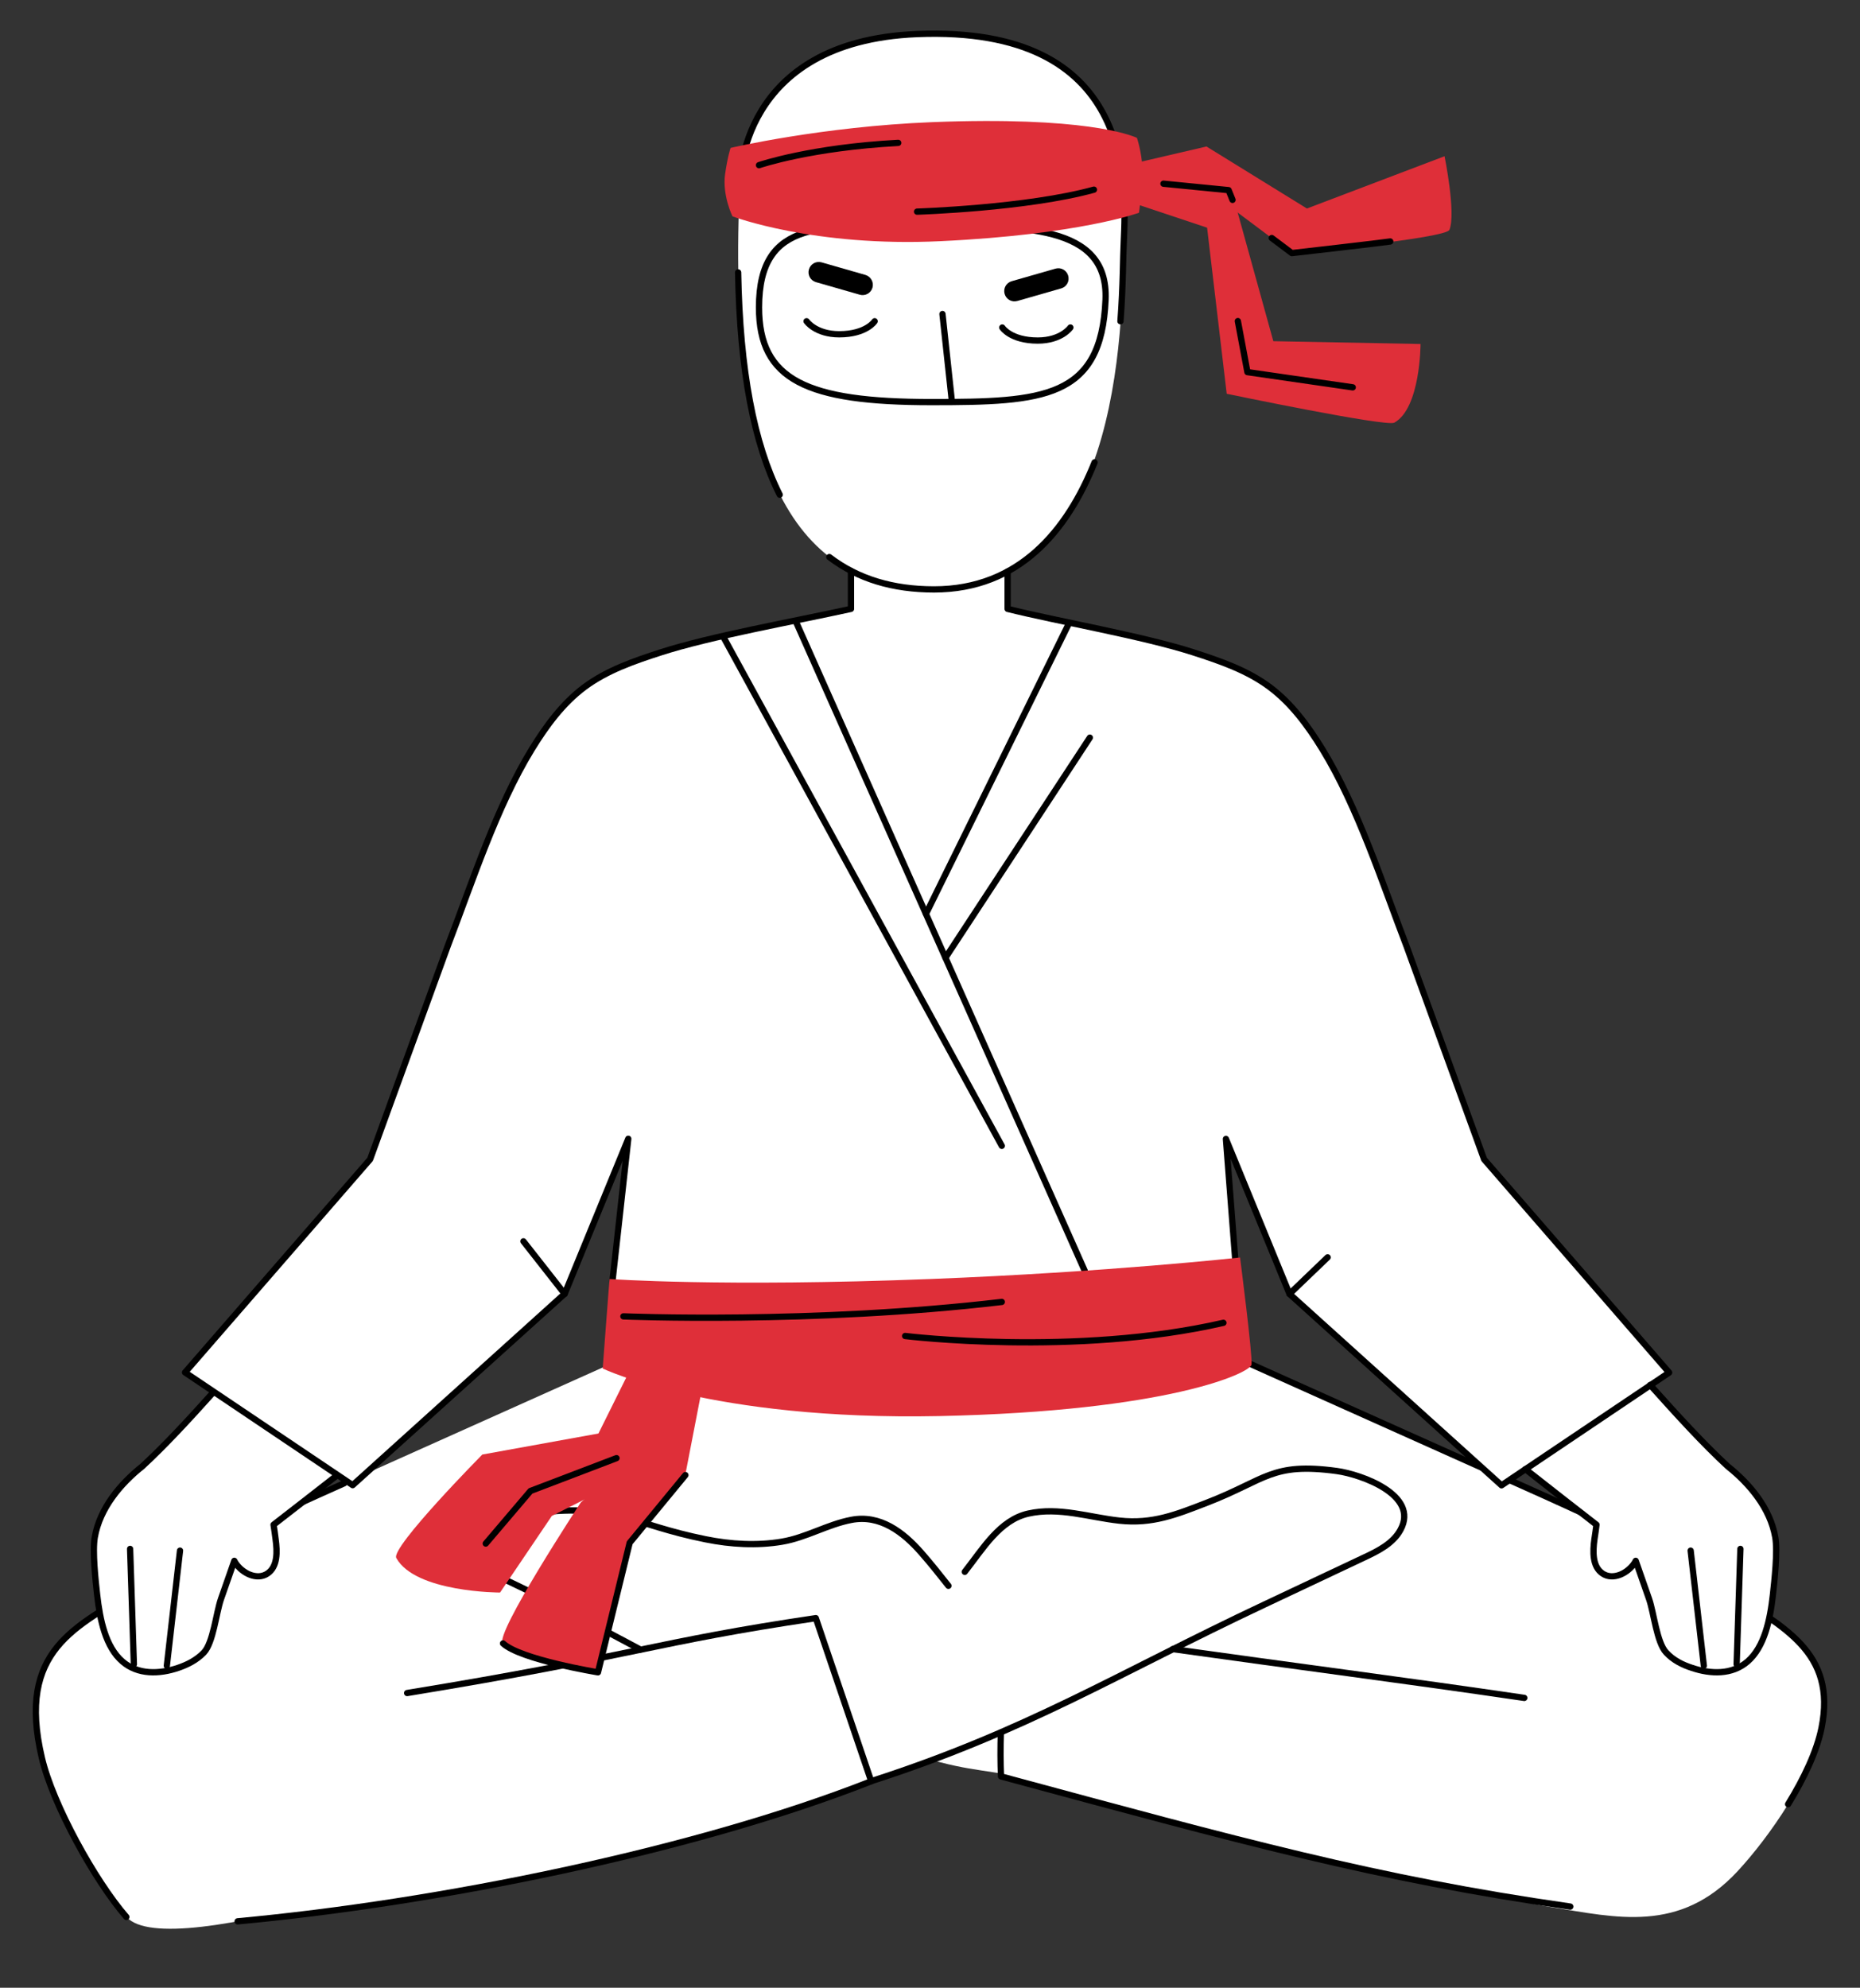 <?xml version="1.0" encoding="UTF-8"?> <!-- Generator: Adobe Illustrator 23.1.1, SVG Export Plug-In . SVG Version: 6.00 Build 0) --> <svg xmlns="http://www.w3.org/2000/svg" xmlns:xlink="http://www.w3.org/1999/xlink" id="Layer_1" x="0px" y="0px" viewBox="0 0 1185.1 1266" style="enable-background:new 0 0 1185.1 1266;" xml:space="preserve"><rect x="0" y="0" width="1185.1" height="1266" fill="#333333" stroke="none"/> <style type="text/css"> .st0{fill:#FFFFFF;} .st1{fill:none;stroke:#000000;stroke-width:4;stroke-linecap:round;stroke-linejoin:round;stroke-miterlimit:10;} .st2{fill:#DF2F39;} </style> <g> <path class="st0" d="M988.6,1214.7c-59.3-9.5-115.7-41.1-168.2-67.5c-16.6-8.3-187.9-104.6-189.8-102.3 c50.7-61.8,102.2-120.2,152.9-182.1c60.9,27.3,121.9,54.6,182.8,81.9c45.2,20.2,90.6,40.6,132.3,67.3c37.9,24.3,71.7,40.1,62,88.5 c-5.9,29.9-32.9,69.1-53.6,91.4C1070.1,1231.6,1029.5,1221.2,988.6,1214.7z"></path> <path class="st0" d="M362.4,1155.2c16.6-8.3,190.8-112.7,192.7-110.3C504.4,983,452.9,924.6,402.2,862.8 c-51,22.9-110.8,49.6-182.8,81.9c-45.2,20.2-90.6,40.6-132.3,67.3c-37.9,24.3-76.7,38.2-60.3,107.7c7,29.7,33.8,78.2,53.8,101.2 C107.1,1251.3,309.9,1181.6,362.4,1155.2z"></path> <path class="st0" d="M798.2,882.1c-8.3-23.3-34.6-88.5-36.4-85.9l-351-0.2c0,0-14.5,64.6-26.5,88.4c24.4,76.2,11.2,142.4-1.7,220.6 c50.1,4.4,102.7,7.6,152.8,12c31.8,2.8,63.6,5.6,95.6,4.7c60.5-1.8,119.2-17.2,177.2-32.5c1.8-16.3,4.8-42.2,5.3-58.6 c0.4-14.2,0.8-28.3,1.2-42.5C815.8,947.5,812.1,920.9,798.2,882.1z"></path> <g> <path class="st0" d="M672.3,1068.9c-39-13.9-59.5-50.8-85.4-80.2c-11.4-13-26.2-24.3-44.4-20.8c-15.3,2.9-28.8,11.3-44.3,13.9 c-16,2.7-32.6,1.7-48.5-1.5c-47.3-9.5-57-22.7-107.1-17c-9.2,1-18.7,3-25.8,9c-3.6,3-6.3,6.9-9,10.7l-0.1,0.1 c-4.7,6.7-1.9,15.8,5.6,19.1c28.8,12.5,57.4,28.5,84.9,43c28.9,15.3,157.9,68.5,211.1,79.6c20.9,4.4,43.3,5.2,63,13.5"></path> <path class="st0" d="M1000.5,1214.3c-123.8-17.7-210.8-41.9-362.7-82.9c-1.5-29.4,2.1-67.2,5.1-96.5 c125.7,19.8,256.5,34.9,382.2,54.7c2.6,20.8,2.4,43.5-0.9,64.2C1020.9,1175.6,1007.6,1193.4,1000.5,1214.3z"></path> </g> <g> <path class="st0" d="M151.4,1223.7c126.9-11.7,290.3-44.6,403.7-89.2l-35.3-103.9c-125.7,19.8-222.6,42.9-348.3,62.7 c-2.6,20.8-2.4,43.5,0.9,64.2C175.7,1179.2,144.4,1202.7,151.4,1223.7z"></path> <path class="st0" d="M519.8,1030.5c26-3.6,77.7-7.7,94.9-29.4c11.6-14.7,22.2-33,40.5-37.1c19.6-4.4,38.7,2.4,58.1,4.5 c21,2.3,36.2-3.9,55.6-11.4c37.9-14.6,41.1-25.9,82.9-20.2c15.4,2.1,52.5,15.2,40.6,37.3c-4.7,8.8-14.3,13.6-23.3,17.8 c-21.1,10-42.3,19.9-63.4,29.9c-94.3,44.4-151.3,80.5-250.5,112.5L519.8,1030.5z"></path> </g> </g> <path class="st1" d="M614.7,1001.1c11.6-14.7,22.2-33,40.5-37.1c19.6-4.4,38.7,2.4,58.1,4.5c21,2.3,36.2-3.9,55.6-11.4 c37.9-14.6,41.1-25.9,82.9-20.2c15.4,2.1,52.5,15.2,40.6,37.3c-4.7,8.8-14.3,13.6-23.3,17.8c-21.1,10-42.3,19.9-63.4,29.9 c-94.3,44.4-151.3,80.5-250.5,112.5"></path> <path class="st1" d="M604.3,1010c-5.7-7.2-11.4-14.4-17.4-21.2c-11.4-13-26.2-24.3-44.4-20.8c-15.3,2.9-28.8,11.3-44.3,13.9 c-16,2.7-32.6,1.7-48.5-1.5c-47.3-9.5-57-22.7-107.1-17c-9.2,1-18.7,3-25.8,9c-3.6,3-6.3,6.9-9,10.7l-0.1,0.1 c-4.7,6.7-1.9,15.8,5.6,19.1c28.8,12.5,67.2,33.8,94.7,48.3"></path> <path class="st1" d="M151.4,1223.7c126.9-11.7,290.3-44.6,403.7-89.2l-35.3-103.9c-102.7,15.2-115.7,24-260.4,47.7"></path> <path class="st1" d="M1000.5,1214.3c-123.8-17.7-210.8-41.9-362.7-82.9c-0.4-8.7-0.4-18.1-0.1-27.9"></path> <path class="st1" d="M747.2,1050.3c74.6,10.5,149.9,20.2,224,31.1"></path> <path class="st1" d="M783.5,862.8c60.9,27.3,121.9,54.6,182.8,81.9c45.2,20.2,90.6,40.6,132.3,67.3c37.9,24.3,71.7,40.1,62,88.5 c-3,14.9-11.2,32.2-21.3,48.6"></path> <path class="st1" d="M219.3,944.7c-45.2,20.2-90.6,40.6-132.3,67.3c-37.9,24.3-76.7,38.2-60.3,107.7c7,29.7,33.8,78.2,53.8,101.2"></path> <g> <g> <path class="st0" d="M161.4,960.3c-6.8,19.4-13.6,38.7-20.4,58.1c-3.1,8.9-4.9,27.7-10.9,34.1c-4.6,5-10.6,7.9-16.5,9.8 c-11.9,4-25.5,4.5-35.4-4.1c-10.7-9.3-14.3-26.4-16.1-42.4c-1-9-3.1-27.9-1.5-36.8c3.5-19.7,18.3-36.4,33.7-47.6"></path> <path class="st0" d="M171.6,948.9c1.4,10.5,2.9,20.9,4.3,31.4c1.1,7.9,1.4,17.5-5.2,21.9c-6.7,4.5-16.2-0.2-20.5-7 s-5.4-15.1-8.3-22.6"></path> </g> <g> <path class="st0" d="M265.6,763.1c16.1-59.2,32.3-118.6,38.8-179.6c2.3-21.6,113.8-16,118.7,26.1C406.4,687.7,387.9,749,361,824.2 c-46.3,36.5-218.2,174.2-228.8,178s-49.5-45.8-49.6-60.8C131.6,899.5,186.9,817.3,265.6,763.1z"></path> </g> </g> <g> <g> <path class="st0" d="M1030.5,960.3c6.8,19.4,13.6,38.7,20.4,58.1c3.1,8.9,4.9,27.7,10.9,34.1c4.6,5,10.6,7.9,16.5,9.8 c11.9,4,25.5,4.5,35.4-4.1c10.7-9.3,14.3-26.4,16.1-42.4c1-9,3.1-27.9,1.5-36.8c-3.5-19.7-18.3-36.4-33.7-47.6"></path> <path class="st0" d="M1020.3,948.9c-1.4,10.5-2.9,20.9-4.3,31.4c-1.1,7.9-1.4,17.5,5.2,21.9c6.7,4.5,16.2-0.2,20.5-7 c4.3-6.8,5.4-15.1,8.3-22.6"></path> </g> <g> <path class="st0" d="M926.3,763.1c-16.1-59.2-32.3-118.6-38.8-179.6c-2.3-21.6-113.8-16-118.7,26.1 c16.7,78.1,35.2,139.4,62.1,214.6c46.3,36.5,218.2,174.2,228.8,178s49.5-45.8,49.6-60.8C1060.2,899.5,1004.9,817.3,926.3,763.1z"></path> </g> </g> <path class="st0" d="M945.6,738.4l-49.4-135.7c-15.5-40.3-31.1-88.8-53.7-125.6c-9.1-14.8-19.6-29.1-33.5-39.5 c-14.3-10.7-31.6-16.6-48.6-22.1c-31.9-10.3-85.8-19.6-118.4-27.7v-42h-99.9v42c-36.8,8.1-89.3,17.4-121.2,27.7 c-17,5.5-34.2,11.4-48.6,22.1c-13.9,10.4-24.4,24.7-33.5,39.5c-22.6,36.8-38.2,85.3-53.7,125.6l-49.4,135.7L117.9,874.1l106.8,71.8 L359.8,824l40.5-98.7l-10.1,91l200.5,0.6l197.7-2.1l-7.3-89.5l40.5,98.7l135.1,121.9l106.8-71.8L945.6,738.4z"></path> <path class="st0" d="M584.3,21.6c-113.9,4.6-112.8,94-112.8,94c-9.2,185.3,35.7,259.8,123.7,259.8c124.8,0,119.2-184.1,120.9-221.3 S722.7,16.1,584.3,21.6z"></path> <path d="M640.1,187.2L640.1,187.2c1,3.5,4.6,5.5,8.1,4.5l27.9-8c3.5-1,5.5-4.6,4.5-8.1l0,0c-1-3.5-4.6-5.5-8.1-4.5l-27.9,8 C641.1,180.1,639.1,183.7,640.1,187.2z"></path> <path d="M555.9,183.2L555.9,183.2c-1,3.5-4.6,5.5-8.1,4.5l-27.9-8c-3.5-1-5.5-4.6-4.5-8.1l0,0c1-3.5,4.6-5.5,8.1-4.5l27.9,8 C554.8,176.1,556.9,179.7,555.9,183.2z"></path> <path class="st1" d="M114.7,987.6c-2.8,24.4-5.6,48.9-8.4,73.3"></path> <path class="st1" d="M82.9,986.5c0.8,24.5,1.6,49,2.4,73.5"></path> <path class="st1" d="M1077.2,987.6c2.8,24.4,5.6,48.9,8.4,73.3"></path> <path class="st1" d="M1108.9,986.5c-0.8,24.5-1.6,49-2.4,73.5"></path> <line class="st1" x1="600.5" y1="200" x2="606.3" y2="253.8"></line> <path class="st1" d="M682,208.6c0,0-5.7,8.3-20.8,8.3c-17.3,0-22.6-8.3-22.6-8.3"></path> <path class="st1" d="M513.9,204.6c0,0,5.7,8.3,20.8,8.3c17.3,0,22.6-8.3,22.6-8.3"></path> <line class="st1" x1="691.1" y1="809.3" x2="507.5" y2="396.8"></line> <line class="st1" x1="681.2" y1="396.8" x2="590" y2="582"></line> <path class="st1" d="M496.8,315.1c-16.4-32.5-25.4-79-26.5-141.6"></path> <path class="st1" d="M697.4,294.5c-17.4,43.4-48.1,80.9-102.3,80.9c-26.1,0-48.4-6.6-66.7-20.6"></path> <line class="st1" x1="602.4" y1="610" x2="694.4" y2="469.8"></line> <line class="st1" x1="460.8" y1="405.5" x2="638.3" y2="729.8"></line> <path class="st1" d="M593.5,256.1c71.2,0,108.3-2.2,110.9-65.2c2-48.2-52.8-47-115.7-47s-105.1-5.6-105.1,51.9 C483.6,242.1,514.1,256.1,593.5,256.1z"></path> <path class="st1" d="M713.9,204.6c1.7-22.5,1.6-41.1,2.1-50.4c1.7-37.2,6.7-138.1-131.7-132.5c-113.9,4.6-112.8,94-112.8,94"></path> <path class="st1" d="M787.8,812.1l-6.7-86.7l40.5,98.7L956.7,946l106.8-71.8L945.6,738.4l-49.4-135.7 c-15.5-40.3-31.1-88.8-53.7-125.6c-9.1-14.8-19.6-29.1-33.5-39.5c-14.3-10.7-31.6-16.6-48.6-22.1c-31.9-10.3-85.8-19.6-118.4-27.7 V364"></path> <path class="st1" d="M542.2,363.6v24.2c-36.8,8.1-89.3,17.4-121.2,27.7c-17,5.5-34.2,11.4-48.6,22.1c-13.9,10.4-24.4,24.7-33.5,39.5 c-22.6,36.8-38.2,85.3-53.7,125.6l-49.4,135.7L117.9,874.1l106.8,71.8L359.8,824l40.5-98.7l-10.1,91"></path> <line class="st1" x1="821.6" y1="824.1" x2="845.9" y2="800.8"></line> <line class="st1" x1="359.8" y1="824.1" x2="333.5" y2="790.6"></line> <g> <path class="st2" d="M696.9,110l71.8-16.7l64,39.5l87.7-33.3c0,0,7.4,36.3,3.1,46.9c-2.2,5.4-100.4,14.8-100.4,14.8L766.7,119 l-64.4,3.9"></path> <path class="st2" d="M707.7,110.7l75.8,6.3l27.8,100.3l93.8,1.8c0,0,0,40.8-16.7,50.1c-5.1,2.8-106.8-18.4-106.8-18.4L769.1,145 l-61.3-20.4"></path> <path class="st2" d="M465.5,94.2c0,0,58-13.6,128.3-16.4c96.4-3.8,126.4,8.1,130.6,10c0,0,3.2,9.5,3.5,19.9s-2.2,27.8-2.2,27.8 s-37.7,13.9-126.3,18.1c-80.9,3.9-132.7-15.8-132.7-15.8s-6.6-13.3-4.7-27C463.7,99.2,465.5,94.2,465.5,94.2z"></path> <path class="st1" d="M483.6,105.2c1-0.3,32.9-11.2,88.7-14.2"></path> <path class="st1" d="M584.3,134.8c0,0,70-2.2,112.7-14"></path> <polyline class="st1" points="788.7,204.5 794.8,237 861.9,246.7 "></polyline> <polyline class="st1" points="741.3,117 782.8,121.1 785.3,127.3 "></polyline> <path class="st1" d="M885.8,153.8c-4.9,0.8-62.7,7.4-62.7,7.4l-12.8-9.6"></path> </g> <g> <path class="st1" d="M135.7,887c-15.8,17.6-30.7,33.7-45,46.9c-14.1,11.2-27.1,26.8-30.3,45.1c-1.6,9,0.5,27.8,1.5,36.8 c1.8,16,5.4,33.2,16.1,42.4c9.9,8.6,23.5,8.1,35.4,4.1c5.9-2,11.8-4.9,16.5-9.8c6-6.4,7.8-25.2,10.9-34.1 c2.8-8.1,5.7-16.2,8.5-24.3c0.2,0.4,0.4,0.7,0.6,1.1c4.3,6.8,13.8,11.5,20.5,7c6.6-4.4,6.3-14,5.2-21.9c-0.4-3.1-0.8-6.1-1.3-9.2 c12-9.3,25.8-20,40.5-31.5"></path> <path class="st1" d="M971.9,935.7c16.4,12.9,32,25.1,45.3,35.4c-0.4,3.1-0.8,6.1-1.3,9.2c-1.1,7.9-1.4,17.5,5.2,21.9 c6.7,4.5,16.2-0.2,20.5-7c0.2-0.4,0.4-0.7,0.6-1.1c2.8,8.1,5.7,16.2,8.5,24.3c3.1,8.9,4.9,27.7,10.9,34.1c4.6,5,10.6,7.9,16.5,9.8 c11.9,4,25.5,4.5,35.4-4.1c10.7-9.3,14.3-26.4,16.1-42.4c1-9,3.1-27.9,1.5-36.8c-3.2-18.3-16.2-33.9-30.3-45.1 c-15.6-14.4-31.9-32.3-49.4-51.8"></path> </g> <g> <path class="st2" d="M388.4,814.6c-0.1,0-4.4,57-4.4,57s69.1,33.3,214.6,30.3c145.6-3.1,198.1-27.4,198.8-32.8 c0.8-5.5-7.3-68.2-7.3-68.2S706,810.2,593,814.6C459.5,819.8,388.4,814.6,388.4,814.6z"></path> <path class="st1" d="M397.2,838.4c0,0,120.6,5,241.1-9.2"></path> <path class="st1" d="M576.7,850.9c0,0,108.6,13.3,202.8-8.4"></path> <g> <path class="st2" d="M447.9,881.2l-11.3,58.3l-35.5,43.1l-20.2,82.5c0,0-49.2-8-60.5-18.4c-5.8-5.3,49.6-89.7,49.6-89.7l35.4-32.3 l18.2-43.4"></path> <path class="st2" d="M430.1,874.9l-11.8,57l-66.7,33.6l-33,48.8c0,0-53.9,0-66.1-22c-3.7-6.7,54.8-65.9,54.8-65.9l74-13.4l23-46.3 "></path> </g> <g> <path class="st1" d="M436.7,939.5l-35.5,43.1l-20.2,82.5c0,0-49.2-8-60.5-18.4"></path> <polyline class="st1" points="392.8,928.7 338,949.6 309.5,983.1 "></polyline> </g> </g> </svg> 